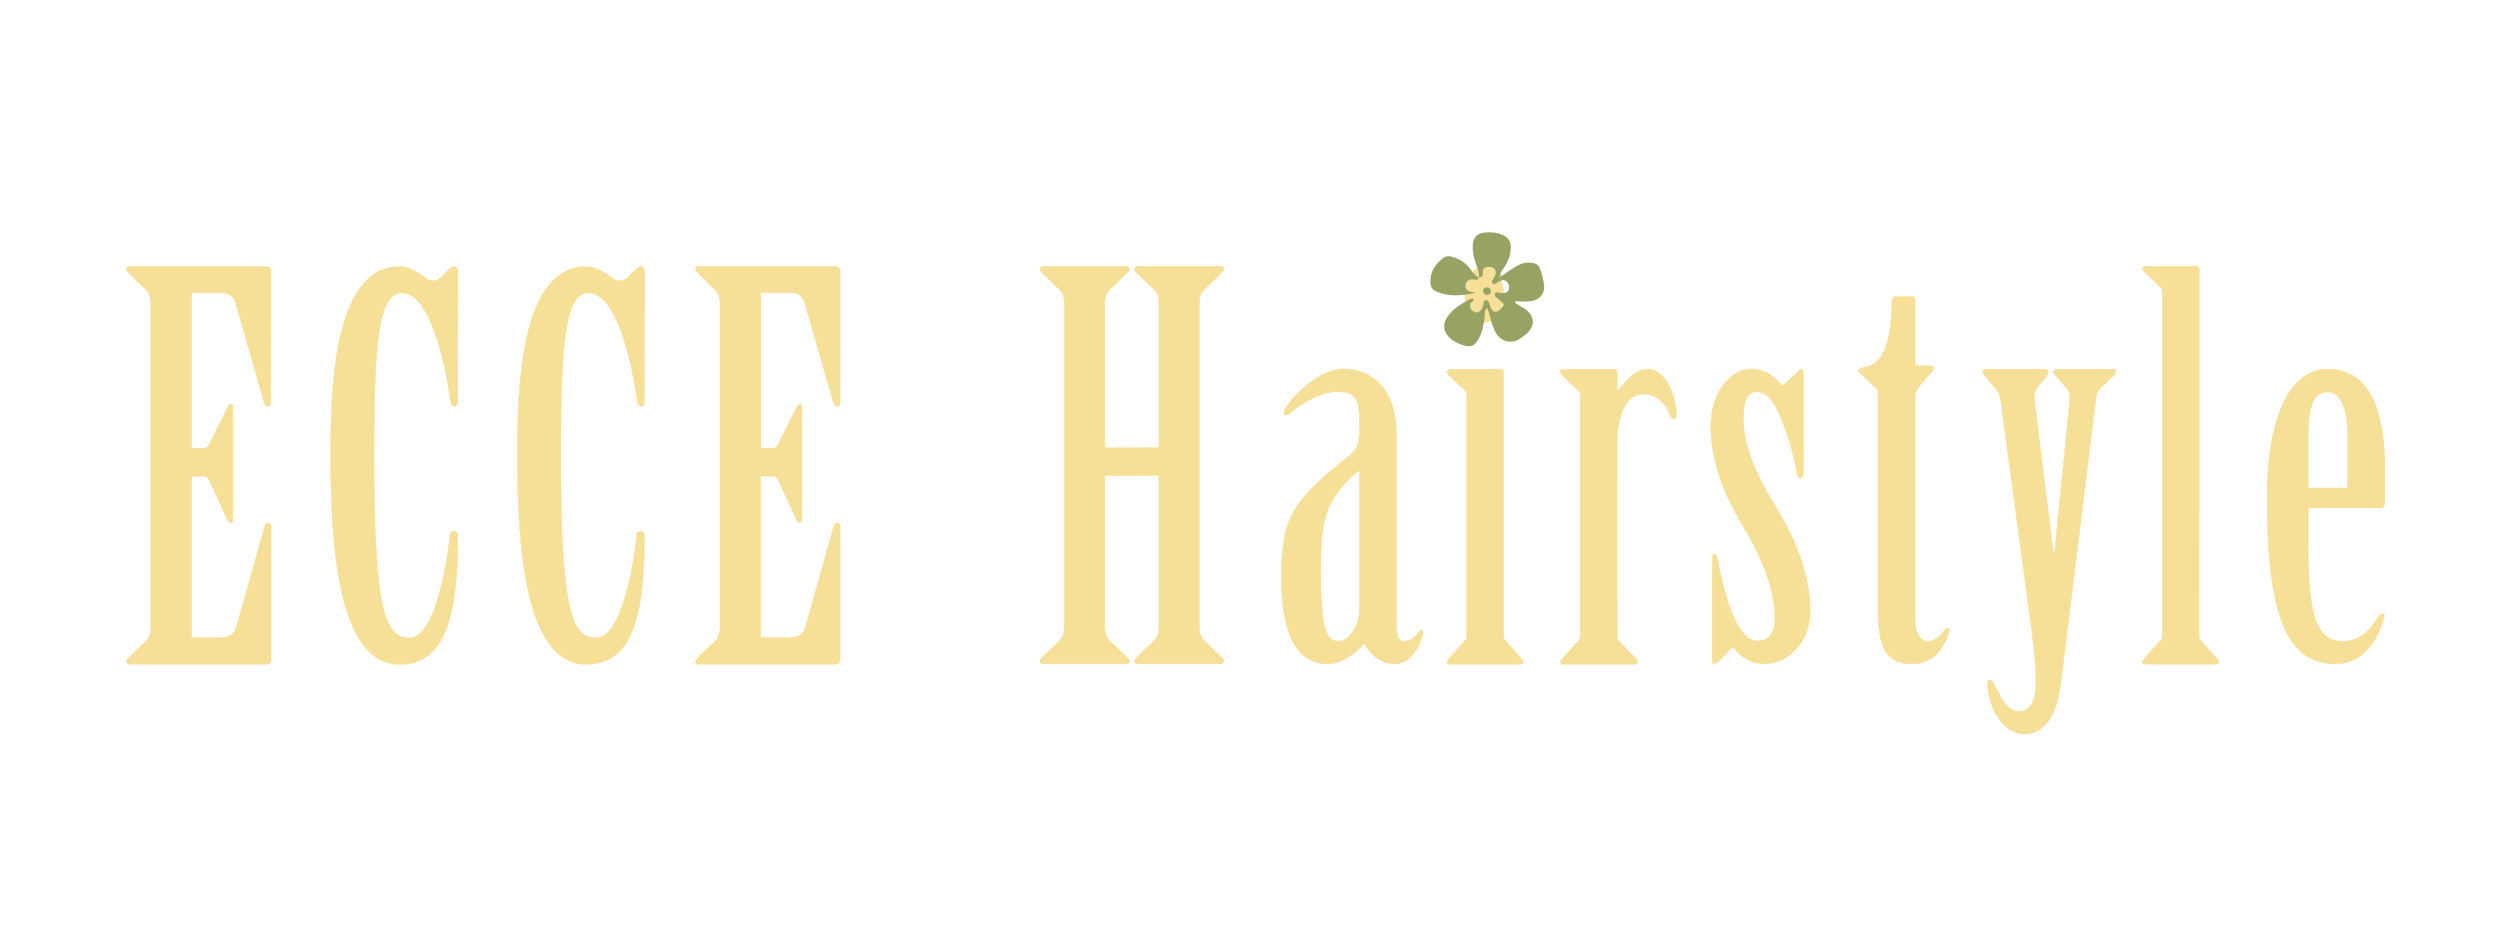 <?xml version="1.0" encoding="utf-8"?>
<!-- Generator: Adobe Illustrator 24.0.0, SVG Export Plug-In . SVG Version: 6.00 Build 0)  -->
<svg version="1.1" id="Ebene_1" xmlns="http://www.w3.org/2000/svg" xmlns:xlink="http://www.w3.org/1999/xlink" x="0px" y="0px"
	 viewBox="0 0 1600 600" style="enable-background:new 0 0 1600 600;" xml:space="preserve">
<style type="text/css">
	.st0{fill:#F6DF97;stroke:#F6DF97;stroke-width:0.25;stroke-miterlimit:10;}
	.st1{fill:#F6DF97;}
	.st2{fill:#98A263;}
</style>
<g>
	<path class="st0" d="M122.6,286.9h7.5c1.7,0,3.1-0.7,3.7-2.4l11.9-23.8c0.7-1.4,1-2,2-2s1.4,0.7,1.4,2v72c0,1-0.3,1.7-1.4,1.7
		c-1.4,0-1.7-1-2.4-2.4l-11.5-24.8c-0.7-1.7-2-2.4-3.7-2.4h-7.5V408h19.3c4.4,0,7.8-2,9.2-6.1l18.3-65.2c0.3-1.4,1.4-2,2.4-2
		s1.7,1,1.7,2V422c0,1.7-1,3.1-2.7,3.1h-88c-1.4,0-2-1-2-2s1.7-1.7,2.4-3.1l10.2-9.8c2.4-2.4,3.1-5.4,3.1-9.5V194.9
		c0-4.1-0.7-7.1-3.1-9.5l-10.2-9.8c-0.7-1-2.4-2-2.4-3.1c0-1,0.7-2,2-2h87.9c1.4,0,2.7,1.4,2.7,3.1V258c0,1.4-0.7,2-1.7,2
		c-1.4,0-2.4-1-2.7-2.4l-18.3-63.8c-1.4-4.4-4.4-6.5-8.8-6.5h-19.3C122.6,187.3,122.6,286.9,122.6,286.9z"/>
	<path class="st0" d="M293,257c0,1.7-0.7,3.1-2,3.1c-1.7,0-2.4-1.7-2.7-3.7c-4.1-28.5-13.9-68.9-31.2-68.9
		c-14.9,0-17.7,32.2-17.7,103.9c0,101.8,7.5,116.8,22.7,116.8c18.7,0,25.8-62.5,25.8-65.5c0-1.7,1-2.7,2.7-2.7s2.4,1,2.4,3.1
		c0,50.2-7.5,82.1-37.3,82.1c-39.7,0-44.1-77.4-44.1-134.1c0-41.8,1.7-120.5,44.1-120.5c5.4,0,11.2,3.1,16.3,7.1c2,1.7,4.1,2,5.8,2
		c1.7,0,4.1-1.4,6.5-4.1c2-2.4,4.8-5.1,6.4-5.1c2,0,2.4,2.4,2.4,5.8L293,257L293,257z"/>
	<path class="st0" d="M412.5,257c0,1.7-0.7,3.1-2,3.1c-1.7,0-2.4-1.7-2.7-3.7c-4.1-28.5-13.9-68.9-31.2-68.9
		c-14.9,0-17.7,32.2-17.7,103.9c0,101.8,7.5,116.8,22.7,116.8c18.7,0,25.8-62.5,25.8-65.5c0-1.7,1-2.7,2.7-2.7s2.4,1,2.4,3.1
		c0,50.2-7.5,82.1-37.3,82.1c-39.7,0-44.1-77.4-44.1-134.1c0-41.8,1.7-120.5,44.1-120.5c5.4,0,11.2,3.1,16.3,7.1c2,1.7,4.1,2,5.8,2
		c1.7,0,4.1-1.4,6.5-4.1c2-2.4,4.8-5.1,6.4-5.1c2,0,2.4,2.4,2.4,5.8L412.5,257L412.5,257z"/>
	<path class="st0" d="M486.8,286.9h7.5c1.7,0,3.1-0.7,3.7-2.4l11.9-23.8c0.7-1.4,1-2,2-2c1,0,1.4,0.7,1.4,2v72c0,1-0.3,1.7-1.4,1.7
		c-1.4,0-1.7-1-2.4-2.4L498,307.2c-0.7-1.7-2-2.4-3.7-2.4h-7.5V408h19.3c4.4,0,7.8-2,9.2-6.1l18.3-65.2c0.3-1.4,1.4-2,2.4-2
		s1.7,1,1.7,2V422c0,1.7-1,3.1-2.7,3.1h-87.9c-1.4,0-2-1-2-2s1.7-1.7,2.4-3.1l10.2-9.8c2.4-2.4,3.1-5.4,3.1-9.5V194.9
		c0-4.1-0.7-7.1-3.1-9.5l-10.2-9.8c-0.7-1-2.4-2-2.4-3.1c0-1,0.7-2,2-2H535c1.4,0,2.7,1.4,2.7,3.1V258c0,1.4-0.7,2-1.7,2
		c-1.4,0-2.4-1-2.7-2.4L515,193.8c-1.4-4.4-4.4-6.5-8.8-6.5h-19.3v99.6H486.8z"/>
	<path class="st0" d="M741.7,286.5v-91.7c0-4.1-0.7-7.1-3.1-9.5l-10.2-9.8c-0.7-1-2.4-2-2.4-3.1c0-1,0.7-2,2-2h53.3c1.4,0,2,1,2,2
		s-1.7,2-2.4,3.1l-10.2,9.8c-2.4,2.4-3.1,5.4-3.1,9.5v205.7c0,4.1,0.7,7.1,3.1,9.5l10.2,9.8c0.7,1,2.4,2,2.4,3.1c0,1-0.7,2-2,2H728
		c-1.4,0-2-1-2-2s1.7-2,2.4-3.1l10.2-9.8c2.4-2.4,3.1-5.4,3.1-9.5v-96.1h-34.6v96.1c0,4.1,0.7,7.1,3.1,9.5l10.2,9.8
		c0.7,1,2.4,2,2.4,3.1c0,1-0.7,2-2,2h-53.3c-1.4,0-2-1-2-2s1.7-2,2.4-3.1l10.2-9.8c2.4-2.4,3.1-5.4,3.1-9.5V194.9
		c0-4.1-0.7-7.1-3.1-9.5l-10.2-9.8c-0.7-1-2.4-2-2.4-3.1c0-1,0.7-2,2-2h53.3c1.4,0,2,1,2,2s-1.7,2-2.4,3.1l-10.2,9.8
		c-2.4,2.4-3.1,5.4-3.1,9.5v91.7L741.7,286.5L741.7,286.5z"/>
	<path class="st0" d="M893.8,401.9c0,4.4,1.4,8.5,4.4,8.5c3.4,0,7.1-1.7,9.8-5.8c0.7-0.7,1-1.4,1.7-1.4s1,0.7,1,1.7
		c-1.4,9.8-9.2,20-17.7,20c-10.5,0-16-6.8-20-12.9c-5.4,6.1-14.3,12.9-23.4,12.9c-13.2,0-29.5-8.5-29.5-55c0-38,5.8-48.2,43.1-78.1
		c6.8-5.4,6.8-8.5,6.8-22.4c0-14.9-3.4-18.7-14.3-18.7c-9.8,0-24.1,7.8-30.2,13.9c-0.7,0.7-1.7,1-2.7,1c-0.7,0-1-0.7-1-1.7
		c0-4.1,19.3-27.8,38.4-27.8c12.2,0,33.6,7.5,33.6,42.4L893.8,401.9L893.8,401.9z M870,301.4h-0.7c-18.7,16-24.1,27.8-24.1,62.5
		c0,38.7,3.7,46.5,11.2,46.5s13.6-10.5,13.6-20V301.4z"/>
	<path class="st0" d="M938.6,252.6c0-1.4-0.3-2-1-2.7l-10.2-9.5c-0.7-1-1.4-2-1.4-2.7c0-1,1-1.4,2-1.4h32.6c1,0,1.7,0.7,1.7,2v168
		c0,1.4,0,2.4,0.7,3.1l10.5,11.9c0.7,0.7,1.4,1.7,1.4,2.4c0,1-0.7,1.4-2,1.4h-44.8c-1,0-2-0.3-2-1.4c0-0.7,0.7-1.7,1.4-2.4
		l10.5-11.9c0.7-0.7,0.7-1.7,0.7-3.1V252.6H938.6z M962.3,188.4c0,8.8-5.4,18-12.2,18c-7.1,0-12.6-9.2-12.6-18c0-9.2,5.4-18,12.6-18
		C956.9,170.4,962.3,179.2,962.3,188.4z"/>
	<path class="st0" d="M1035,406.3c0,1.4,0,2.4,0.3,3.1l11.5,11.9c1,0.7,1.4,1.7,1.4,2.4c0,1-0.7,1.4-2,1.4h-45.5c-1.4,0-2-0.3-2-1.4
		c0-0.7,0.3-1.7,1.4-2.4l10.5-11.9c0.7-0.7,0.7-1.7,0.7-3.1V252.6c0-1.4-0.3-2-1.4-2.7l-9.8-9.5c-1-1-1.4-2-1.4-2.7
		c0-1,0.7-1.4,2-1.4h32.6c1,0,1.7,0.7,1.7,2v11.5h0.7c5.4-6.8,11.2-13.6,19-13.6c11.2,0,18.3,18,18.3,28.9c0,1.7-0.3,3.1-1.7,3.1
		c-1.4,0-2-1.4-2.7-3.1c-3.7-9.2-10.5-12.9-17.7-12.9c-9.8,0-16,13.9-16,31.2L1035,406.3L1035,406.3z"/>
	<path class="st0" d="M1154.1,303.5c0,1.4-0.7,2.7-2,2.7c-1,0-1.7-1.4-2-3.1c-2-10.5-4.4-20.7-10.2-35.3c-4.4-10.9-9.2-17-15.6-17
		c-7.1,0-8.5,8.1-8.5,18.3c0,14.3,7.1,33.6,20.7,55.3c12.9,20.7,22.1,44.5,22.1,66.5c0,21-14.9,33.9-29.2,33.9
		c-9.5,0-15.3-4.4-20.4-10.9l-8.8,9.2c-1,0.7-2,1.7-3.4,1.7c-0.7,0-1-1-1-2.4v-65.2c0-1,0.3-2.4,1.4-2.4c1.7,0,1.7,1.4,2,3.1
		c5.4,27.5,13.2,52.3,25.8,52.3c7.5,0,10.9-5.8,10.9-14.6c0-21-10.9-43.5-21.7-61.1c-12.2-20.4-19.3-41.4-19.3-62.1
		c0-22.1,13.6-36.3,25.8-36.3c8.1,0,14.3,4.1,20,10.9l9.8-8.8c0.7-0.7,1.4-2,2.4-2c0.7,0,1.4,1.7,1.4,3.4v63.9H1154.1z"/>
	<path class="st0" d="M1225.8,398.2c0,7.1,3.4,12.2,8.1,12.2c4.1,0,8.5-3.7,10.5-7.1c0.7-0.7,1.4-1.4,2-1.4c0.7,0,1.4,1,1,2
		c-2.4,9.5-9.2,21-23.4,21c-14.3,0-22.1-6.4-22.1-34.3V253.2c0-1.4,0-3.4-1-4.4l-9.8-9.5c-0.7-0.7-1.7-1.4-1.7-2c0-1,1.4-2,4.8-2.4
		c14.9-2.7,16.6-28.5,16.6-42.1c0-1.7,1-3.1,2.7-3.1h10.2c1.4,0,2,0.7,2,2.4v39c0,1.7,0.3,3.1,2.7,3.1h7.8c1.7,0,2,2.4,0,4.1
		l-7.8,8.8c-1,1.7-2.7,3.7-2.7,6.1v145H1225.8z"/>
	<path class="st0" d="M1308.9,236.3c1,0,2,0.3,2,1.4c0,0.7-0.3,1.7-1,2.7l-6.5,8.5c-1,1.7-1.7,3.7-1.4,6.5l12.2,98.4h0.7l9.8-98.4
		c0.3-2.7-0.3-5.1-1.7-6.5l-7.5-8.5c-0.7-0.7-1.4-2-1.4-2.7c0-1,1-1.4,2-1.4h36c1,0,2,0.3,2,1.4c0,0.7-0.3,2-1.4,2.7l-8.5,8.1
		c-1.7,1.7-2.4,3.7-2.7,6.1l-22.7,183.6c-2.7,22.1-12.2,31.6-22.7,31.6c-17,0-24.1-21.7-24.1-32.2c0-1.4,0.3-2.4,1.4-2.4
		c1.4,0,2,1,2.7,2.4c4.8,9.5,8.8,17.7,16,17.7c7.8,0,10.9-7.5,10.9-19.3c0-7.1-1-19.7-2.4-29.9l-20.4-151.4
		c-0.3-1.7-1.4-4.1-2.4-5.1l-7.5-9.2c-0.7-1-1.4-2-1.4-2.7c0-1,0.7-1.4,2-1.4L1308.9,236.3L1308.9,236.3z"/>
	<path class="st0" d="M1407.4,406.3c0,1.4,0,2.4,0.7,3.1l10.5,11.9c0.7,0.7,1.4,1.7,1.4,2.4c0,1-0.7,1.4-2,1.4h-44.8
		c-1,0-2-0.3-2-1.4c0-0.7,0.7-1.7,1.4-2.4l10.5-11.9c0.7-0.7,0.7-1.7,0.7-3.1V186.7c0-1.4-0.3-2-1-2.7l-10.2-9.8
		c-0.7-0.7-1.4-1.7-1.4-2.4c0-1,1-1.4,2-1.4h32.6c1,0,1.7,0.7,1.7,2L1407.4,406.3L1407.4,406.3z"/>
	<path class="st0" d="M1477.3,351.3c0,42.8,5.8,59.1,21.4,59.1c11.2,0,16.6-5.4,23.8-16c0.7-1,1.4-1.7,2.4-1.7s1.4,0.7,1,2
		c-4.1,16.3-14.6,30.2-31.2,30.2c-30.9,0-43.8-30.6-43.8-106.6c0-51.6,14.9-82.1,38.7-82.1c19.7,0,36.7,14.3,36.7,63.8v21
		c0,2.4-0.7,4.1-3.1,4.1h-45.8L1477.3,351.3L1477.3,351.3z M1502.4,312.3v-33.9c0-18-4.8-27.5-12.9-27.5c-8.8,0-12.2,9.5-12.2,27.5
		v33.9H1502.4z"/>
</g>
<path class="st1" d="M661.3,146.7c-0.1,0.2-0.2,0.5-0.3,0.5C660.6,147.1,660.7,146.9,661.3,146.7
	C661.4,146.7,661.3,146.7,661.3,146.7z"/>
<path class="st2" d="M946.3,177.6c0.6-2.3-0.1-4.4-0.9-6.5c-1.3-3.5-2.5-7.2-2.8-10.9c-0.5-7.1,1.5-11.3,9.3-11.5
	c3.6-0.1,7.2,0.3,10.4,2c3,1.5,4.6,3.7,4.6,7.3c0.1,5.2-1.9,9.6-4.6,13.8c-0.9,1.4-2.3,2.6-1.9,4.6c-0.6,0.1-0.9,0.5-0.9,1.1
	c-0.2,0-0.3,0-0.4,0.1c-0.1,0-0.1,0.2-0.1,0.3c0.2-0.2,0.3-0.3,0.5-0.5c0.6-0.1,0.9-0.4,1.1-1c1.8,0.1,2.6-1.4,3.9-2.2
	c4.5-2.8,8.6-6.4,14.4-6.1c4.3,0.2,6,1.2,7.2,5.2c0.9,2.9,1.7,5.9,2.1,9c0.7,5.9-3.3,10.2-9.8,10.6c-2.9,0.2-5.8,0-8.8,0
	c0.1,1.7,1.8,1.8,2.7,2.6s2.1,1.2,3.1,1.8c7.3,4.9,7.5,11.8,0.5,17.2c-2.2,1.6-4.3,3.5-7.1,4c-5.2,1-10.1-1.8-12.3-7.1
	c-1-2.3-2-4.7-2.5-7.3c-0.4-2.3-1.4-4.5-2.1-6.9c-2.3,1.5-1.5,3.6-1.7,5.3c-0.6,5.1-1.4,10.2-4.1,14.7c-2.5,4.2-4.8,5.3-9.4,3.8
	c-3.4-1.1-6.7-2.5-9.3-5.2c-4-4.1-4.1-8.7-0.8-13.4c3.7-5.3,9.1-8.1,14.5-11.1c0.4-0.2,1-0.1,1.5-0.1c0.1,0,0.2,0.2,0.4,0.4
	c0.3,1.4-1.5,1.5-1.9,2.6c-0.7,2.2,0,4.1,2.1,5.2c2.2,1.1,3.8,0.5,5.1-1.7c0.8-1.4,0.9-2.9,1.3-4.4c0.2-0.7,0.7-1.2,1.5-1.2
	s1.3,0.5,1.6,1.1c0.6,1.4,1,2.9,1.6,4.3c0.6,1.4,1.9,2.3,3.3,2c1.9-0.4,3.1-2.1,4.2-3.6c1.1-1.4-0.3-2.2-1.1-3c-1.1-1.1-2.4-2-3.5-3
	c-0.7-0.7-0.7-1.6-0.3-2.4c0.4-0.7,1.1-0.5,1.8-0.3c0.8,0.2,1.7,0.3,2.5,0.3c1.7,0,3.6,0,4.3-2c0.7-1.9,0.4-3.7-1.2-5.2
	c-1.5-1.5-3.1-1.1-4.7-0.3c-0.9,0.5-1.7,1.1-2.6,1.6c-0.7,0.4-1.3,0.3-1.8-0.3s-0.6-1.2-0.2-1.9c0.5-0.7,1.1-1.4,1.4-2.1
	c0.8-1.5,1.5-3.1,0.1-4.8c-1.4-1.6-3.2-1.9-5.1-1.5c-1.9,0.4-2.5,1.8-2.4,3.4C949.3,177.3,947.8,177.4,946.3,177.6L946.3,177.6z"/>
<path class="st2" d="M946.3,177.6c-0.4,2.1-1.7,1.4-3.1,1.2c-2.7-0.4-4.5,0.8-5.1,3c-0.5,2.1,0,3.7,2.1,4.6c1.3,0.6,2.7,0.4,4,1
	c-8.5,1.8-16.8,2.8-25.1-0.9c-2.5-1.1-3.5-2.9-3.6-5.6c-0.4-6.9,3-11.8,8.1-15.7c2.4-1.9,5.2-1.2,7.8-0.2c3.9,1.5,7.2,3.9,9.7,7.3
	C942.5,174.3,943.9,176.4,946.3,177.6L946.3,177.6z"/>
<path class="st2" d="M954.2,186.1c0,1.4-0.7,2.3-1.9,2.6c-1.4,0.3-3.3-1.2-3.2-2.5c0.2-1.2,0.8-2.2,2.2-2.3
	C952.9,183.8,953.8,184.5,954.2,186.1z"/>
</svg>
